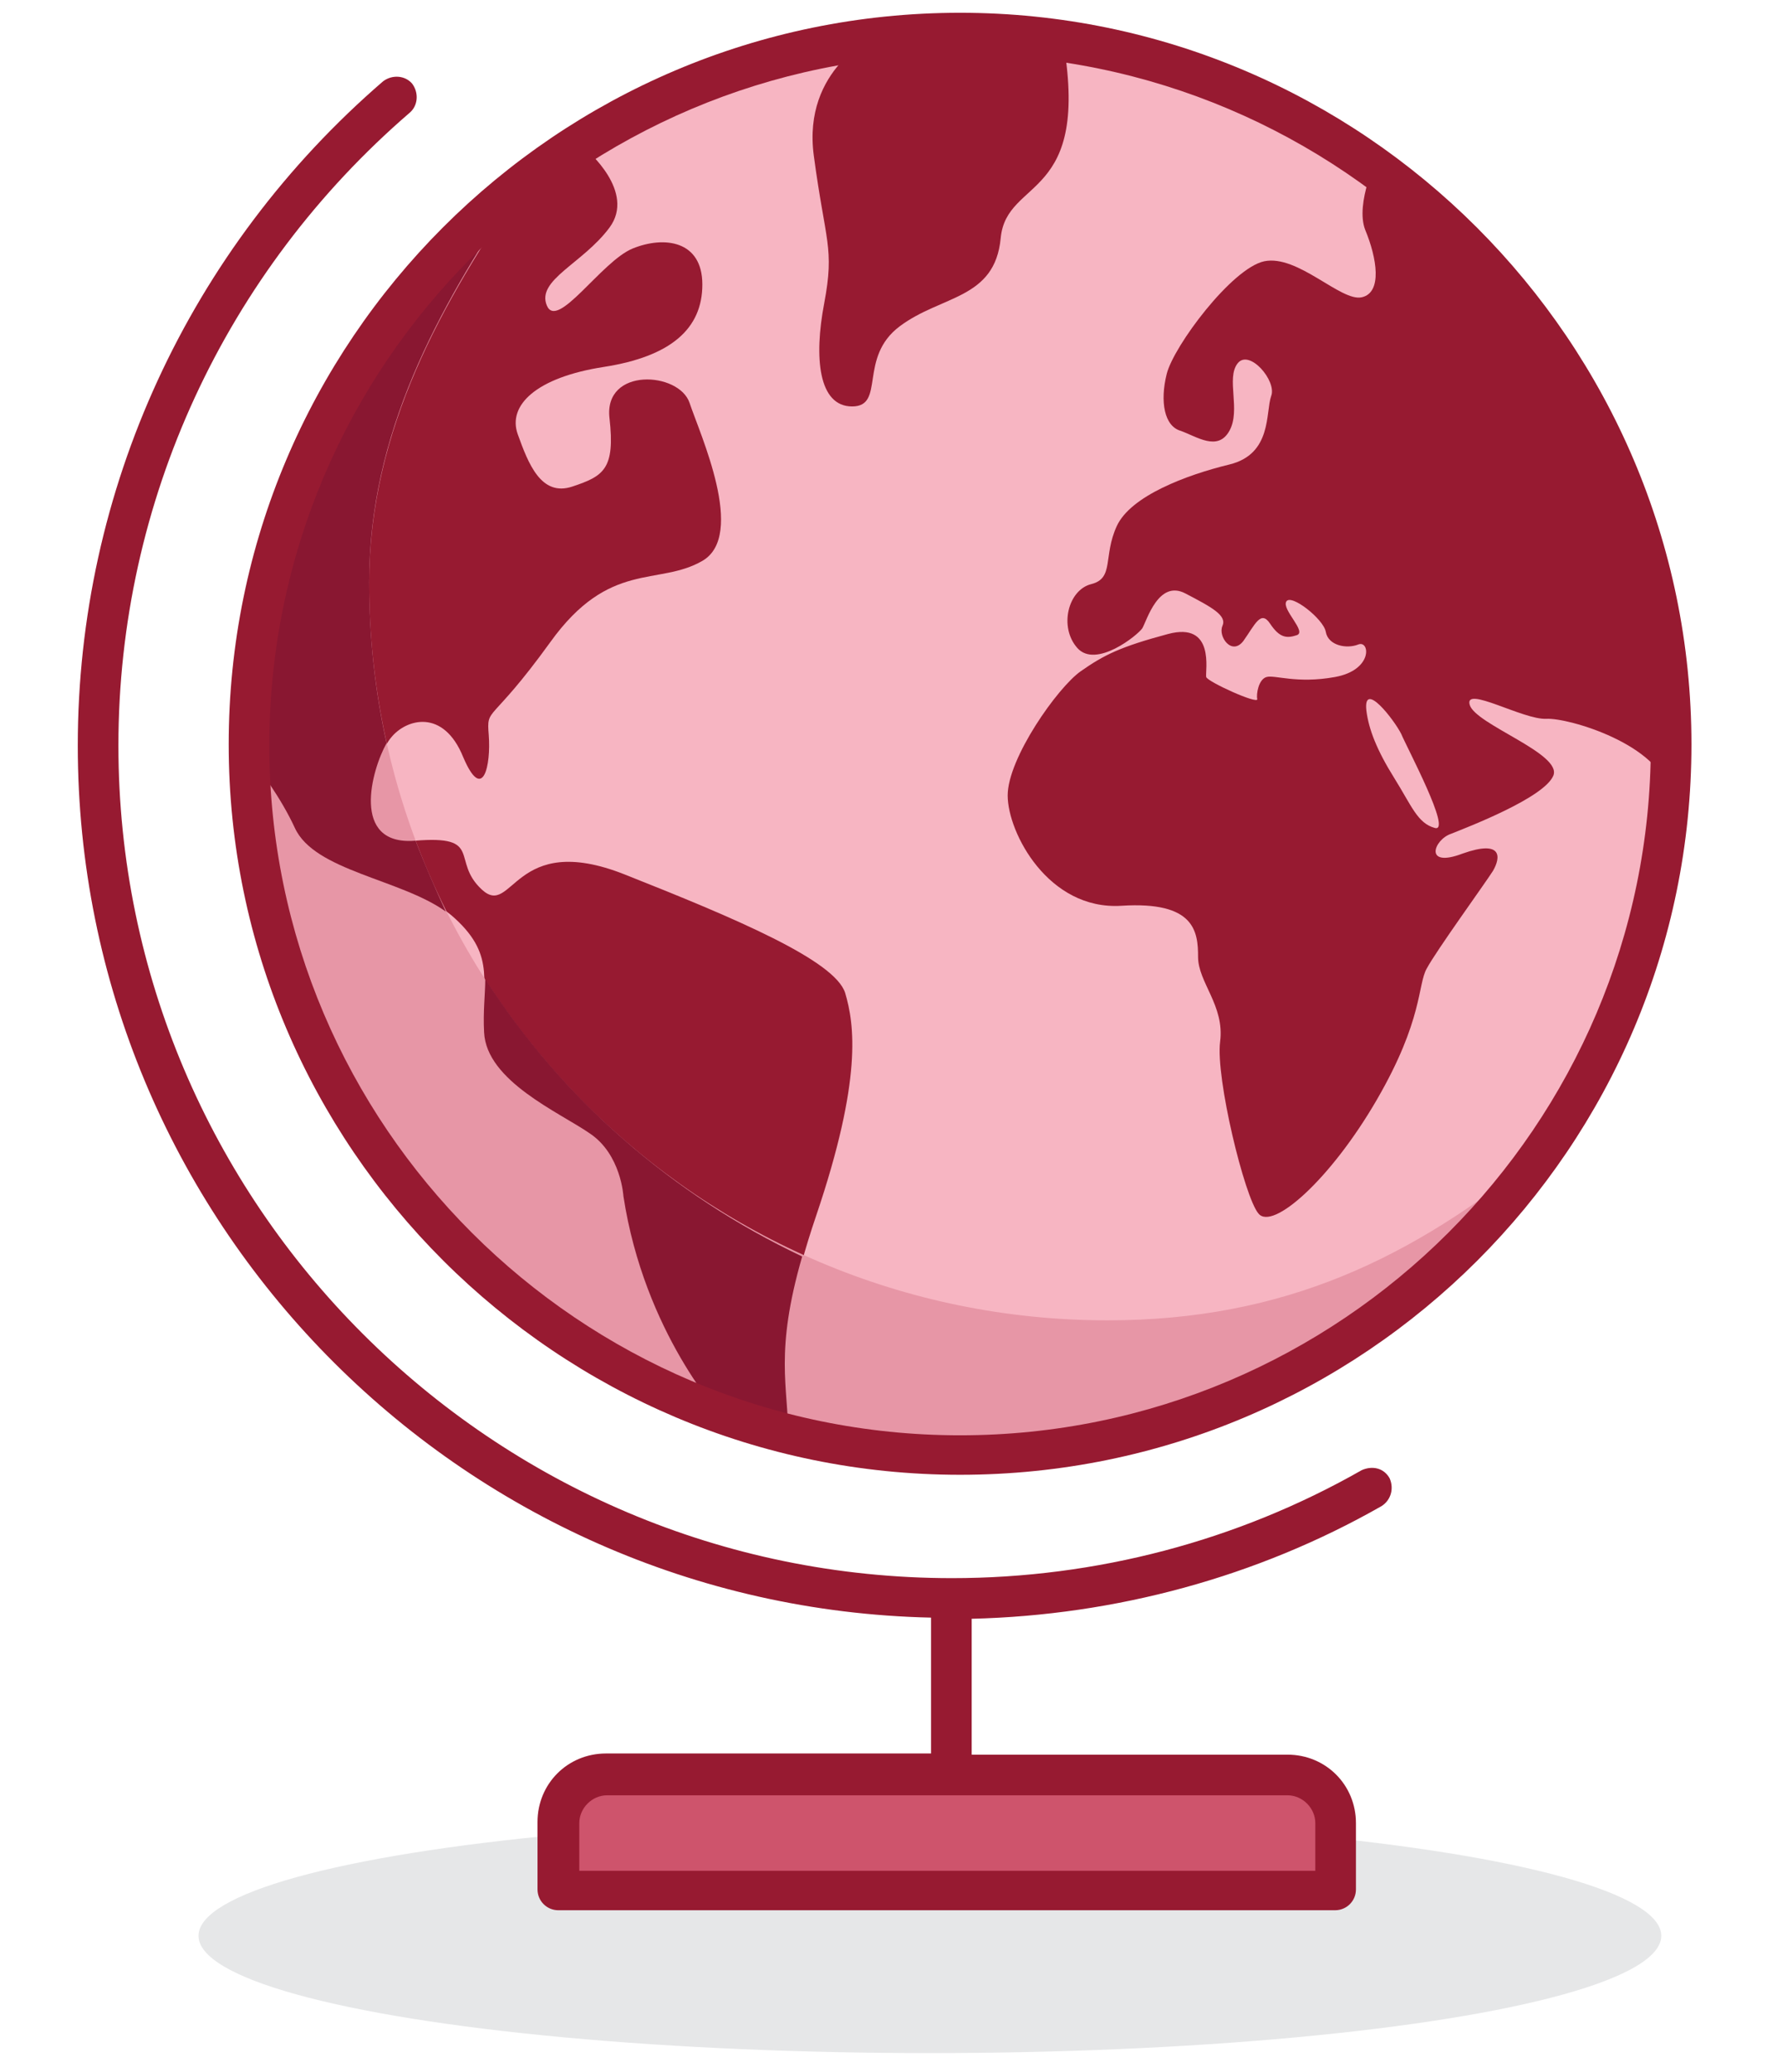 <?xml version="1.0" encoding="utf-8"?>
<!-- Generator: Adobe Illustrator 27.6.1, SVG Export Plug-In . SVG Version: 6.00 Build 0)  -->
<svg version="1.1" id="Layer_1" xmlns="http://www.w3.org/2000/svg" xmlns:xlink="http://www.w3.org/1999/xlink" x="0px" y="0px"
	 viewBox="0 0 153.5 178.4" style="enable-background:new 0 0 153.5 178.4;" xml:space="preserve">
<style type="text/css">
	.st0{fill:#E6E7E8;}
	.st1{fill-rule:evenodd;clip-rule:evenodd;fill:#F7B5C2;}
	.st2{fill-rule:evenodd;clip-rule:evenodd;fill:#CE546C;}
	.st3{fill:#971A31;}
	.st4{fill:#E796A6;}
	.st5{fill:#891731;}
</style>
<g>
	<ellipse class="st0" cx="80.1" cy="166.7" rx="63" ry="10.1"/>
	<path class="st1" d="M82.7,2.9c33.8,0,61.3,27.5,61.3,61.3c0,33.8-27.5,61.2-61.3,61.2c-33.8,0-61.3-27.4-61.3-61.2
		C21.4,30.4,48.9,2.9,82.7,2.9L82.7,2.9z"/>
	<path class="st2" d="M115.1,162.8H48.1V157c0-2.3,1.9-4.2,4.2-4.2h58.6c2.3,0,4.2,1.9,4.2,4.2V162.8z"/>
	<g>
		<path class="st3" d="M53.8,75.3c-9.6-3.8-9.6,3.8-12.3,1.3s0.2-4.7-5.8-4.2c-6,0.4-3.3-7.4-2-8.9c1.3-1.6,4.5-2.5,6.2,1.7
			c1.7,4,2.4,0.7,2.2-1.9c-0.2-2.5,0.1-0.8,5.3-8c5.1-7.1,9.3-4.8,13.1-7c3.8-2.2-0.2-10.9-1.1-13.6c-0.9-2.7-7.4-3.1-6.9,1.3
			S52,41,49.3,41.9c-2.7,0.9-3.8-2-4.7-4.5s1.6-4.9,7.4-5.8s8.5-3.3,8.5-7.1c0-3.8-3.3-4.2-6-3.1c-2.7,1.1-6.5,7.1-7.4,4.9
			c-0.9-2.2,3.1-3.6,5.4-6.7s-2-6.7-2-6.7c-32.8,19-30.2,50.8-30.2,50.8s3.3,3.6,5.1,7.6c1.8,4,10.3,4.5,13.8,7.8
			c3.6,3.3,2.2,5.6,2.5,9.8c0.2,4.2,6.5,6.9,9.1,8.7c2.7,1.8,2.9,5.4,2.9,5.4c1.8,11.8,8.5,19,8.5,19l5.8,2.5
			c0.2-5.4-1.7-8,2.3-19.8c4-11.8,3.3-16.5,2.5-19.2C71.9,82.7,63.4,79.1,53.8,75.3z"/>
		<path class="st3" d="M91.5,3.1c0,0-9.2-0.9-16.1,0c0,0-6.3,2.8-5.3,10.3c1,7.5,1.8,7.9,0.9,12.7c-0.9,4.7-0.5,8.9,2.4,8.9
			s0.5-4.2,4.1-6.9s8.2-2.3,8.7-7.6S94.1,17.4,91.5,3.1z"/>
		<path class="st3" d="M118.7,13.4c0,0-2,4.1-1.1,6.4c1,2.4,1.5,5.4-0.3,5.8c-1.8,0.4-5.5-3.7-8.4-3.1c-2.8,0.6-7.8,7.3-8.4,9.7
			s-0.2,4.5,1.2,4.9c1.4,0.5,3.2,1.8,4.2,0c1-1.8-0.3-4.5,0.7-5.8c1-1.3,3.4,1.5,2.9,2.8c-0.5,1.4,0.1,5-3.6,5.9
			c-3.7,0.9-8.5,2.7-9.7,5.3s-0.2,4.5-2.2,5s-2.8,3.7-1.2,5.5s5.2-1.1,5.6-1.7c0.4-0.7,1.4-4.2,3.7-3c2.3,1.2,3.6,1.9,3.2,2.8
			c-0.4,0.9,0.8,2.6,1.8,1.3c1-1.4,1.5-2.7,2.3-1.5c0.8,1.2,1.4,1.3,2.3,1s-1.3-2.2-0.9-2.9c0.4-0.7,3.2,1.5,3.4,2.6
			c0.2,1.2,1.8,1.5,2.8,1.1c1-0.4,1.3,2.2-2,2.8c-3.3,0.6-5.2-0.2-5.9,0s-0.9,1.5-0.8,1.9c0.1,0.5-4.3-1.5-4.4-1.9
			c-0.1-0.5,0.8-4.8-3.3-3.7c-4.1,1.1-5.5,1.8-7.5,3.2c-2,1.4-6.3,7.5-6.3,10.7s3.5,9.9,9.8,9.5c6.3-0.4,6.6,2.2,6.6,4.4
			s2.3,4.2,1.9,7.3c-0.4,3.1,2.1,13.4,3.3,14.8c1.2,1.5,6.2-2.9,10.2-9.8c4-6.9,3.5-9.9,4.3-11.3c0.8-1.5,5-7.3,5.7-8.4
			c0.7-1.2,0.8-2.7-2.6-1.5c-3.4,1.3-2.5-1.2-1-1.7c1.5-0.6,8-3.1,8.8-5c0.8-1.9-6.7-4.4-7.2-6.1s4.6,1.3,6.6,1.2
			c1.9-0.1,9.8,2.2,10.6,6.4c0.9,4.2,0.9,5.9,0.9,5.9S151.3,35.1,118.7,13.4z M123.6,71.3c-1.5-0.4-2-1.9-3.5-4.3s-2.2-4.2-2.4-5.8
			c-0.3-2.7,2.4,0.8,3,2C121.2,64.4,125.1,71.7,123.6,71.3z"/>
	</g>
	<path class="st4" d="M95.4,113.7c-35.1,0-63.6-28.5-63.6-63.5c0-13.2,6.3-24.2,13.3-34.4c-14.3,11.7-23.7,28.1-23.7,48
		c0,35,26.5,61.5,61.6,61.5c21.9,0,38.2-9.1,49.6-25.9C121.7,108.3,110.7,113.7,95.4,113.7z"/>
	<g>
		<path class="st5" d="M35.8,72.4c0,0-0.1,0-0.1,0c-5.5,0.4-3.7-6.1-2.4-8.4c-1-4.5-1.5-9.1-1.5-13.9c0-12.8,5.9-23.4,12.5-33.3
			c-1.5,1.1-2.9,2.2-4.3,3.4c-11.5,11.2-18.7,26-18.7,43.5c0,0.4,0,0.8,0,1.2c1.1,1.4,2.9,3.8,4.1,6.4c1.7,3.7,9.1,4.4,13,7.2
			C37.5,76.5,36.6,74.5,35.8,72.4z"/>
		<path class="st5" d="M41.8,84.3c0,1.3-0.2,2.8-0.1,4.6c0.2,4.2,6.5,6.9,9.1,8.7c2.7,1.8,2.9,5.4,2.9,5.4c1.8,11.8,8.5,19,8.5,19
			l0.2,0.1c1.8,0.6,3.6,1.1,5.5,1.6c0-4.3-1.2-7.2,1.2-15.5C57.9,102.9,48.4,94.6,41.8,84.3z"/>
	</g>
	<g>
		<path class="st3" d="M82.7,1.1c-34.8,0-63,28.3-63,63c0,34.7,28.3,62.9,63,62.9c34.8,0,63-28.2,63-62.9
			C145.7,29.4,117.4,1.1,82.7,1.1z M82.7,123.6c-32.8,0-59.5-26.7-59.5-59.4c0-32.8,26.7-59.5,59.5-59.5c32.8,0,59.5,26.7,59.5,59.5
			C142.2,96.9,115.5,123.6,82.7,123.6z"/>
		<path class="st3" d="M117.3,126.6c-10.7,6.1-22.9,9.3-35.3,9.3c-39.6,0-71.8-32.2-71.8-71.7c0-21,9.2-40.8,25.1-54.5
			c0.7-0.6,0.8-1.7,0.2-2.5C34.9,6.5,33.8,6.4,33,7C16.3,21.4,6.7,42.2,6.7,64.2c0,40.9,32.8,74.2,73.5,75.1v11.7h-28
			c-3.3,0-5.9,2.6-5.9,5.9v5.8c0,1,0.8,1.8,1.8,1.8h66.9c1,0,1.8-0.8,1.8-1.8V157c0-3.3-2.6-5.9-5.9-5.9H83.7v-11.7
			c12.4-0.3,24.6-3.6,35.3-9.7c0.8-0.5,1.1-1.5,0.7-2.4C119.2,126.4,118.2,126.2,117.3,126.6z M110.9,154.6c1.3,0,2.4,1.1,2.4,2.4
			v4.1H49.9V157c0-1.3,1.1-2.4,2.4-2.4H110.9z"/>
	</g>
</g>
</svg>
